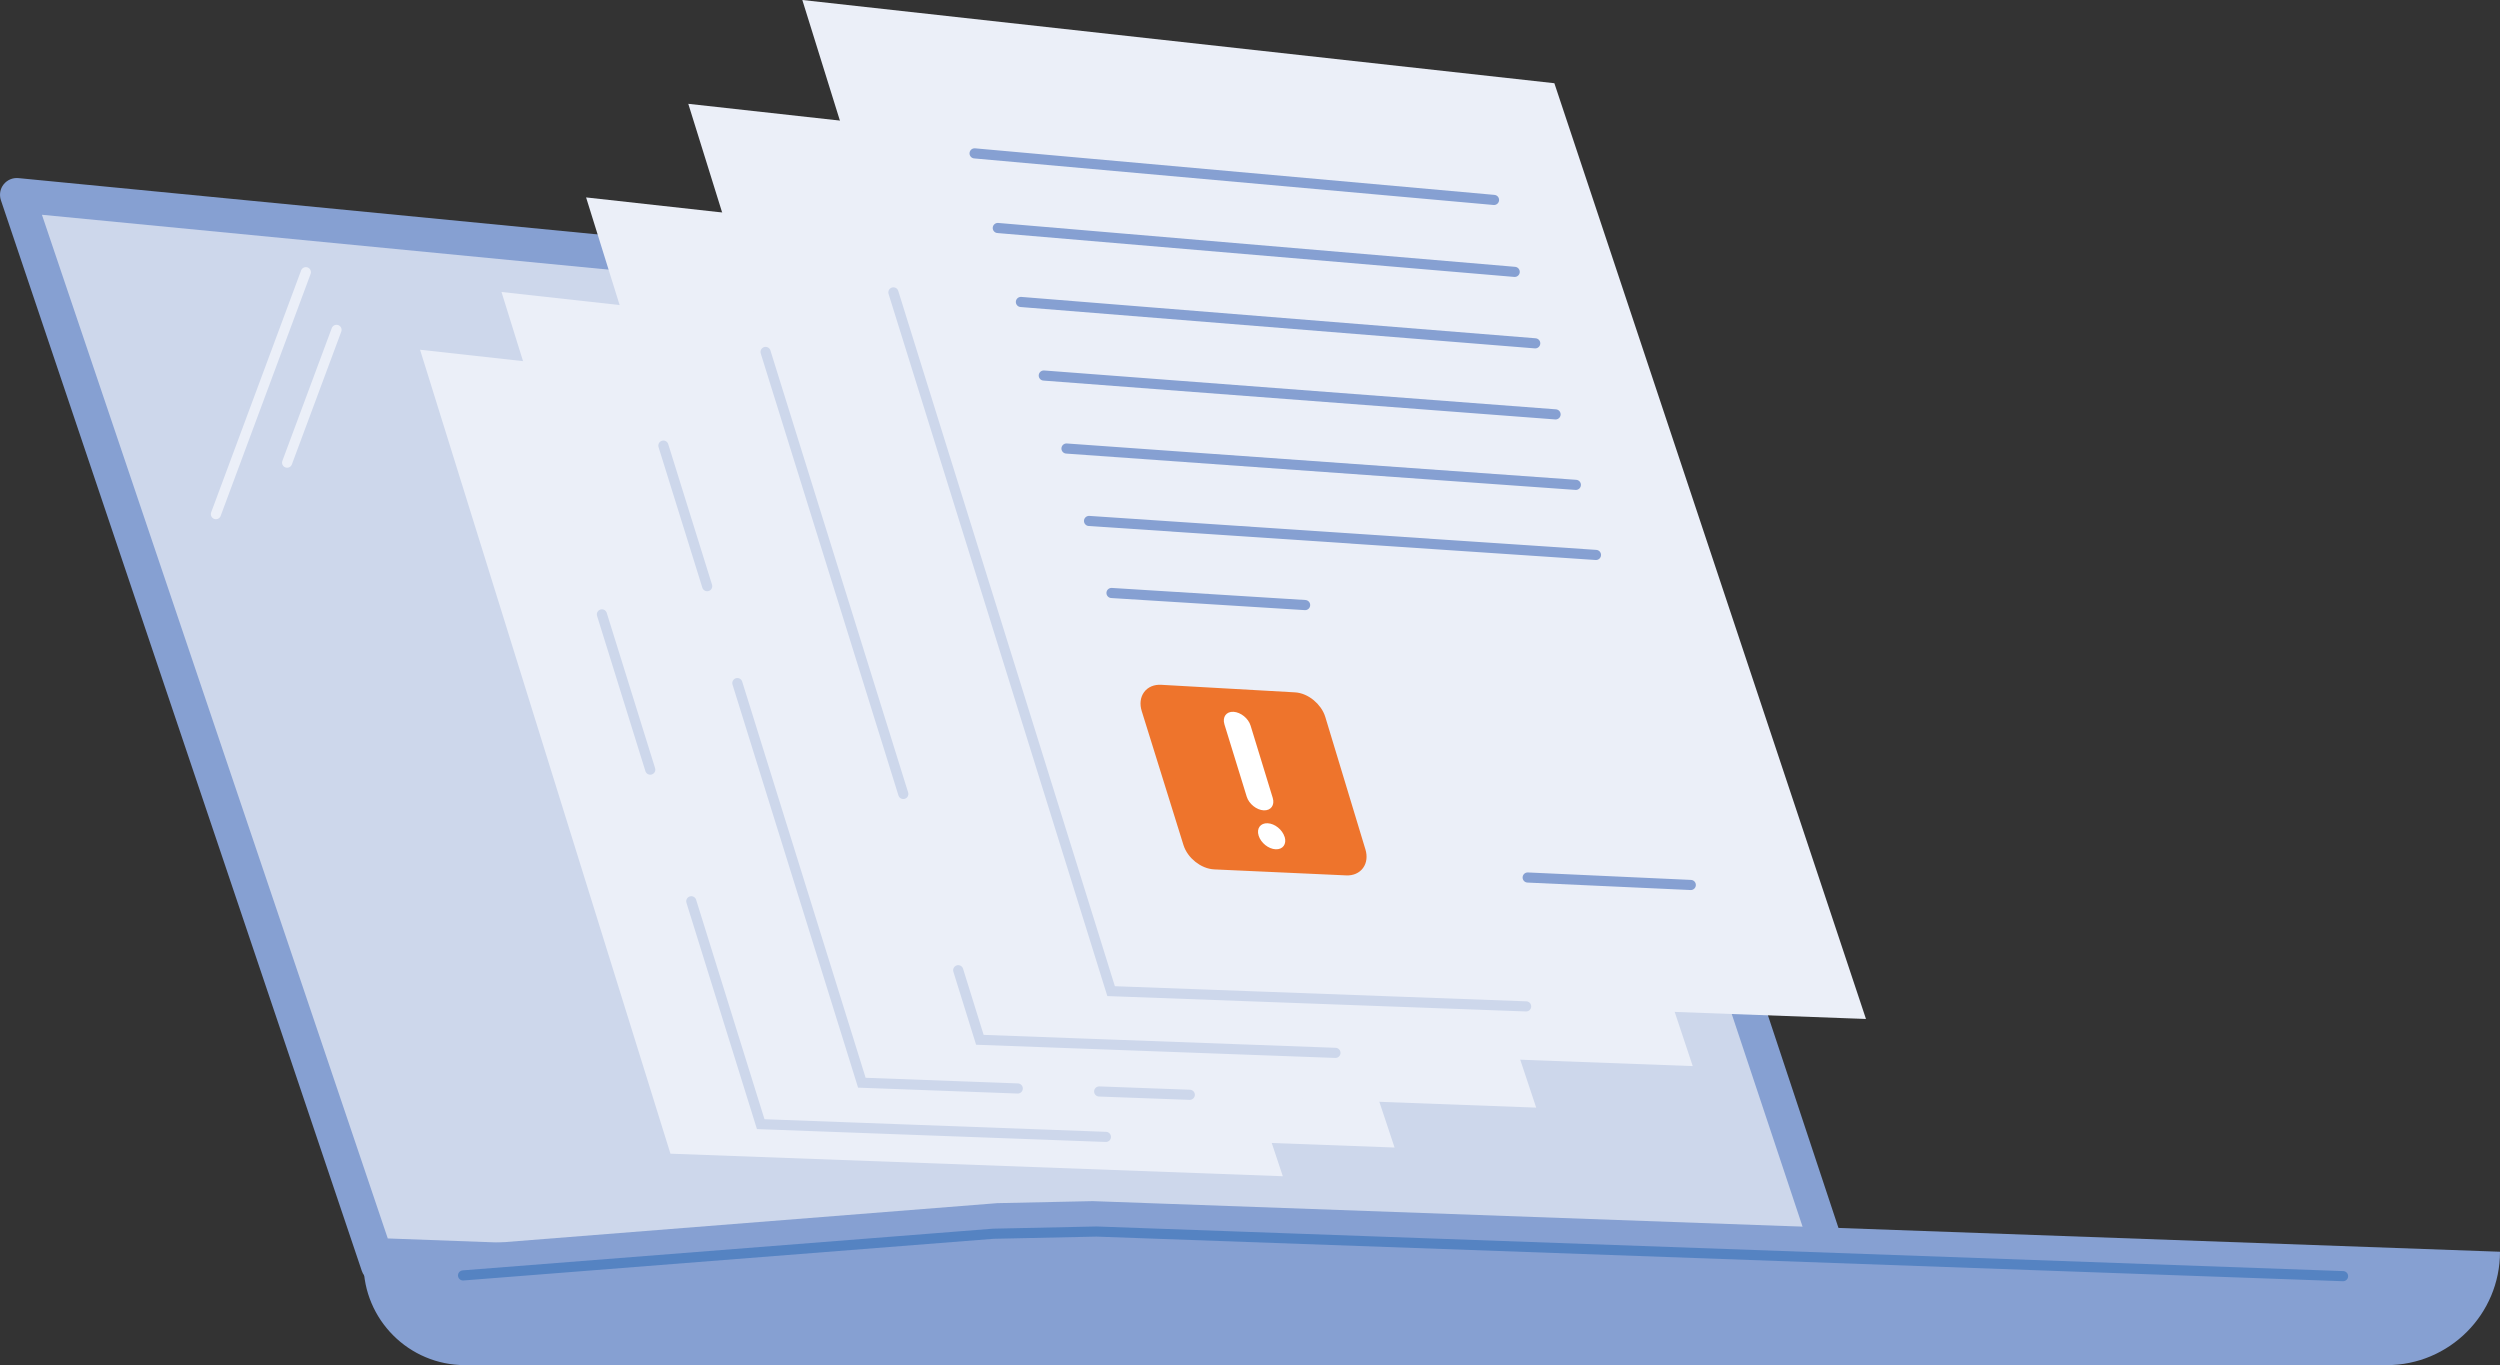 <?xml version="1.0" encoding="UTF-8"?>
<svg id="Layer_2" data-name="Layer 2" xmlns="http://www.w3.org/2000/svg" viewBox="0 0 308.23 168.3">
  <rect x="0" y="0" width="308.23" height="168.3" fill="#333333" stroke="none"/>
  <defs>
    <style>
      .cls-1 {
        stroke: #ebeff8;
      }

      .cls-1, .cls-2, .cls-3, .cls-4 {
        fill: none;
        stroke-width: 1.25px;
      }

      .cls-1, .cls-2, .cls-3, .cls-4, .cls-5 {
        stroke-linecap: round;
      }

      .cls-1, .cls-2, .cls-5 {
        stroke-linejoin: round;
      }

      .cls-2 {
        stroke: #5583c2;
      }

      .cls-6 {
        fill: #cdd7eb;
      }

      .cls-6, .cls-7, .cls-8, .cls-9 {
        stroke-width: 0px;
      }

      .cls-7 {
        fill: #fff;
      }

      .cls-8 {
        fill: #ebeff8;
      }

      .cls-3 {
        stroke: #cdd7eb;
      }

      .cls-3, .cls-4 {
        stroke-miterlimit: 10;
      }

      .cls-4 {
        stroke: #86a0d2;
      }

      .cls-9 {
        fill: #86a0d2;
      }

      .cls-5 {
        fill: #ee742c;
        stroke: #ee742c;
        stroke-width: 1.5px;
      }
    </style>
  </defs>
  <g id="Illustraties">
    <g>
      <path class="cls-9" d="m.45,22.73c.44-.55,1.12-.84,1.83-.77l186.15,18.1c.82.08,1.51.63,1.77,1.41l37.79,113.91c.21.63.1,1.33-.29,1.87-.39.54-1.02.86-1.68.86H46.58c-.89,0-1.68-.57-1.97-1.41L.11,24.68c-.22-.67-.1-1.4.34-1.95Z"/>
      <polygon class="cls-6" points="47.81 152.69 5.17 26.48 186.54 44.04 224.9 159.22 47.81 152.69"/>
      <polygon class="cls-8" points="82.66 142.24 158.16 145.02 126.99 51.45 51.79 43.12 82.66 142.24"/>
      <g>
        <line class="cls-1" x1="37.71" y1="33.56" x2="26.62" y2="63.39"/>
        <line class="cls-1" x1="41.49" y1="40.67" x2="35.4" y2="57.04"/>
      </g>
      <path class="cls-9" d="m308.23,154.33l-173.51-6.24c-3.93.08-7.84.17-11.77.25l-76.86,6.08c-.72.06-1.27.66-1.27,1.38h0c0,6.91,5.6,12.51,12.51,12.51h236.93c7.72,0,13.97-6.26,13.97-13.97h0Z"/>
      <path class="cls-2" d="m57.09,157.25l65.38-5.14c4.24-.09,8.47-.18,12.72-.27l153.69,5.5"/>
      <g>
        <polygon class="cls-8" points="93.79 138.6 171.94 141.48 139.67 44.61 61.83 36 93.79 138.6"/>
        <polyline class="cls-3" points="85.23 111.12 93.79 138.6 136.35 140.17"/>
        <line class="cls-3" x1="74.21" y1="75.75" x2="80.17" y2="94.89"/>
      </g>
      <g>
        <polygon class="cls-8" points="106.26 133.49 189.4 136.56 155.08 33.51 72.26 24.34 106.26 133.49"/>
        <line class="cls-3" x1="135.52" y1="134.57" x2="146.69" y2="134.98"/>
        <polyline class="cls-3" points="90.91 84.22 106.26 133.49 125.48 134.2"/>
        <line class="cls-3" x1="81.79" y1="54.94" x2="87.19" y2="72.27"/>
      </g>
      <g>
        <polygon class="cls-8" points="120.81 128.2 208.7 131.44 172.42 22.49 84.86 12.8 120.81 128.2"/>
        <polyline class="cls-3" points="118.14 119.62 120.81 128.2 164.65 129.81"/>
        <line class="cls-3" x1="94.39" y1="43.39" x2="111.37" y2="97.89"/>
      </g>
      <g>
        <polygon class="cls-8" points="136.99 122.2 230.06 125.63 191.64 10.26 98.92 0 136.99 122.2"/>
        <polyline class="cls-3" points="110.15 36.05 136.99 122.2 188.16 124.08"/>
      </g>
      <g>
        <line class="cls-4" x1="120.16" y1="18.91" x2="184.2" y2="24.65"/>
        <line class="cls-4" x1="123.02" y1="28.11" x2="186.75" y2="33.52"/>
        <line class="cls-4" x1="125.87" y1="37.23" x2="189.28" y2="42.33"/>
        <line class="cls-4" x1="128.69" y1="46.3" x2="191.79" y2="51.09"/>
        <line class="cls-4" x1="131.49" y1="55.3" x2="194.29" y2="59.78"/>
        <line class="cls-4" x1="134.27" y1="64.23" x2="196.77" y2="68.42"/>
        <line class="cls-4" x1="137.04" y1="73.11" x2="160.91" y2="74.6"/>
        <line class="cls-4" x1="188.35" y1="108.19" x2="208.46" y2="109.11"/>
        <g>
          <path class="cls-5" d="m166.03,107.18l-16.29-.74c-1.31-.06-2.7-1.17-3.11-2.47l-5.15-16.53c-.41-1.32.33-2.34,1.65-2.26l16.48.93c1.3.07,2.67,1.2,3.07,2.5l4.95,16.34c.39,1.29-.33,2.29-1.62,2.23Z"/>
          <g>
            <path class="cls-7" d="m152.08,87.76c-.89-.05-1.39.64-1.12,1.54l2.75,8.92c.27.89,1.22,1.65,2.1,1.69s1.38-.64,1.11-1.53l-2.73-8.91c-.27-.9-1.22-1.66-2.11-1.71Z"/>
            <path class="cls-7" d="m158.39,103.18c.27.89-.22,1.57-1.11,1.53s-1.82-.79-2.1-1.68.22-1.57,1.11-1.53,1.82.8,2.09,1.68Z"/>
          </g>
        </g>
      </g>
    </g>
  </g>
</svg>